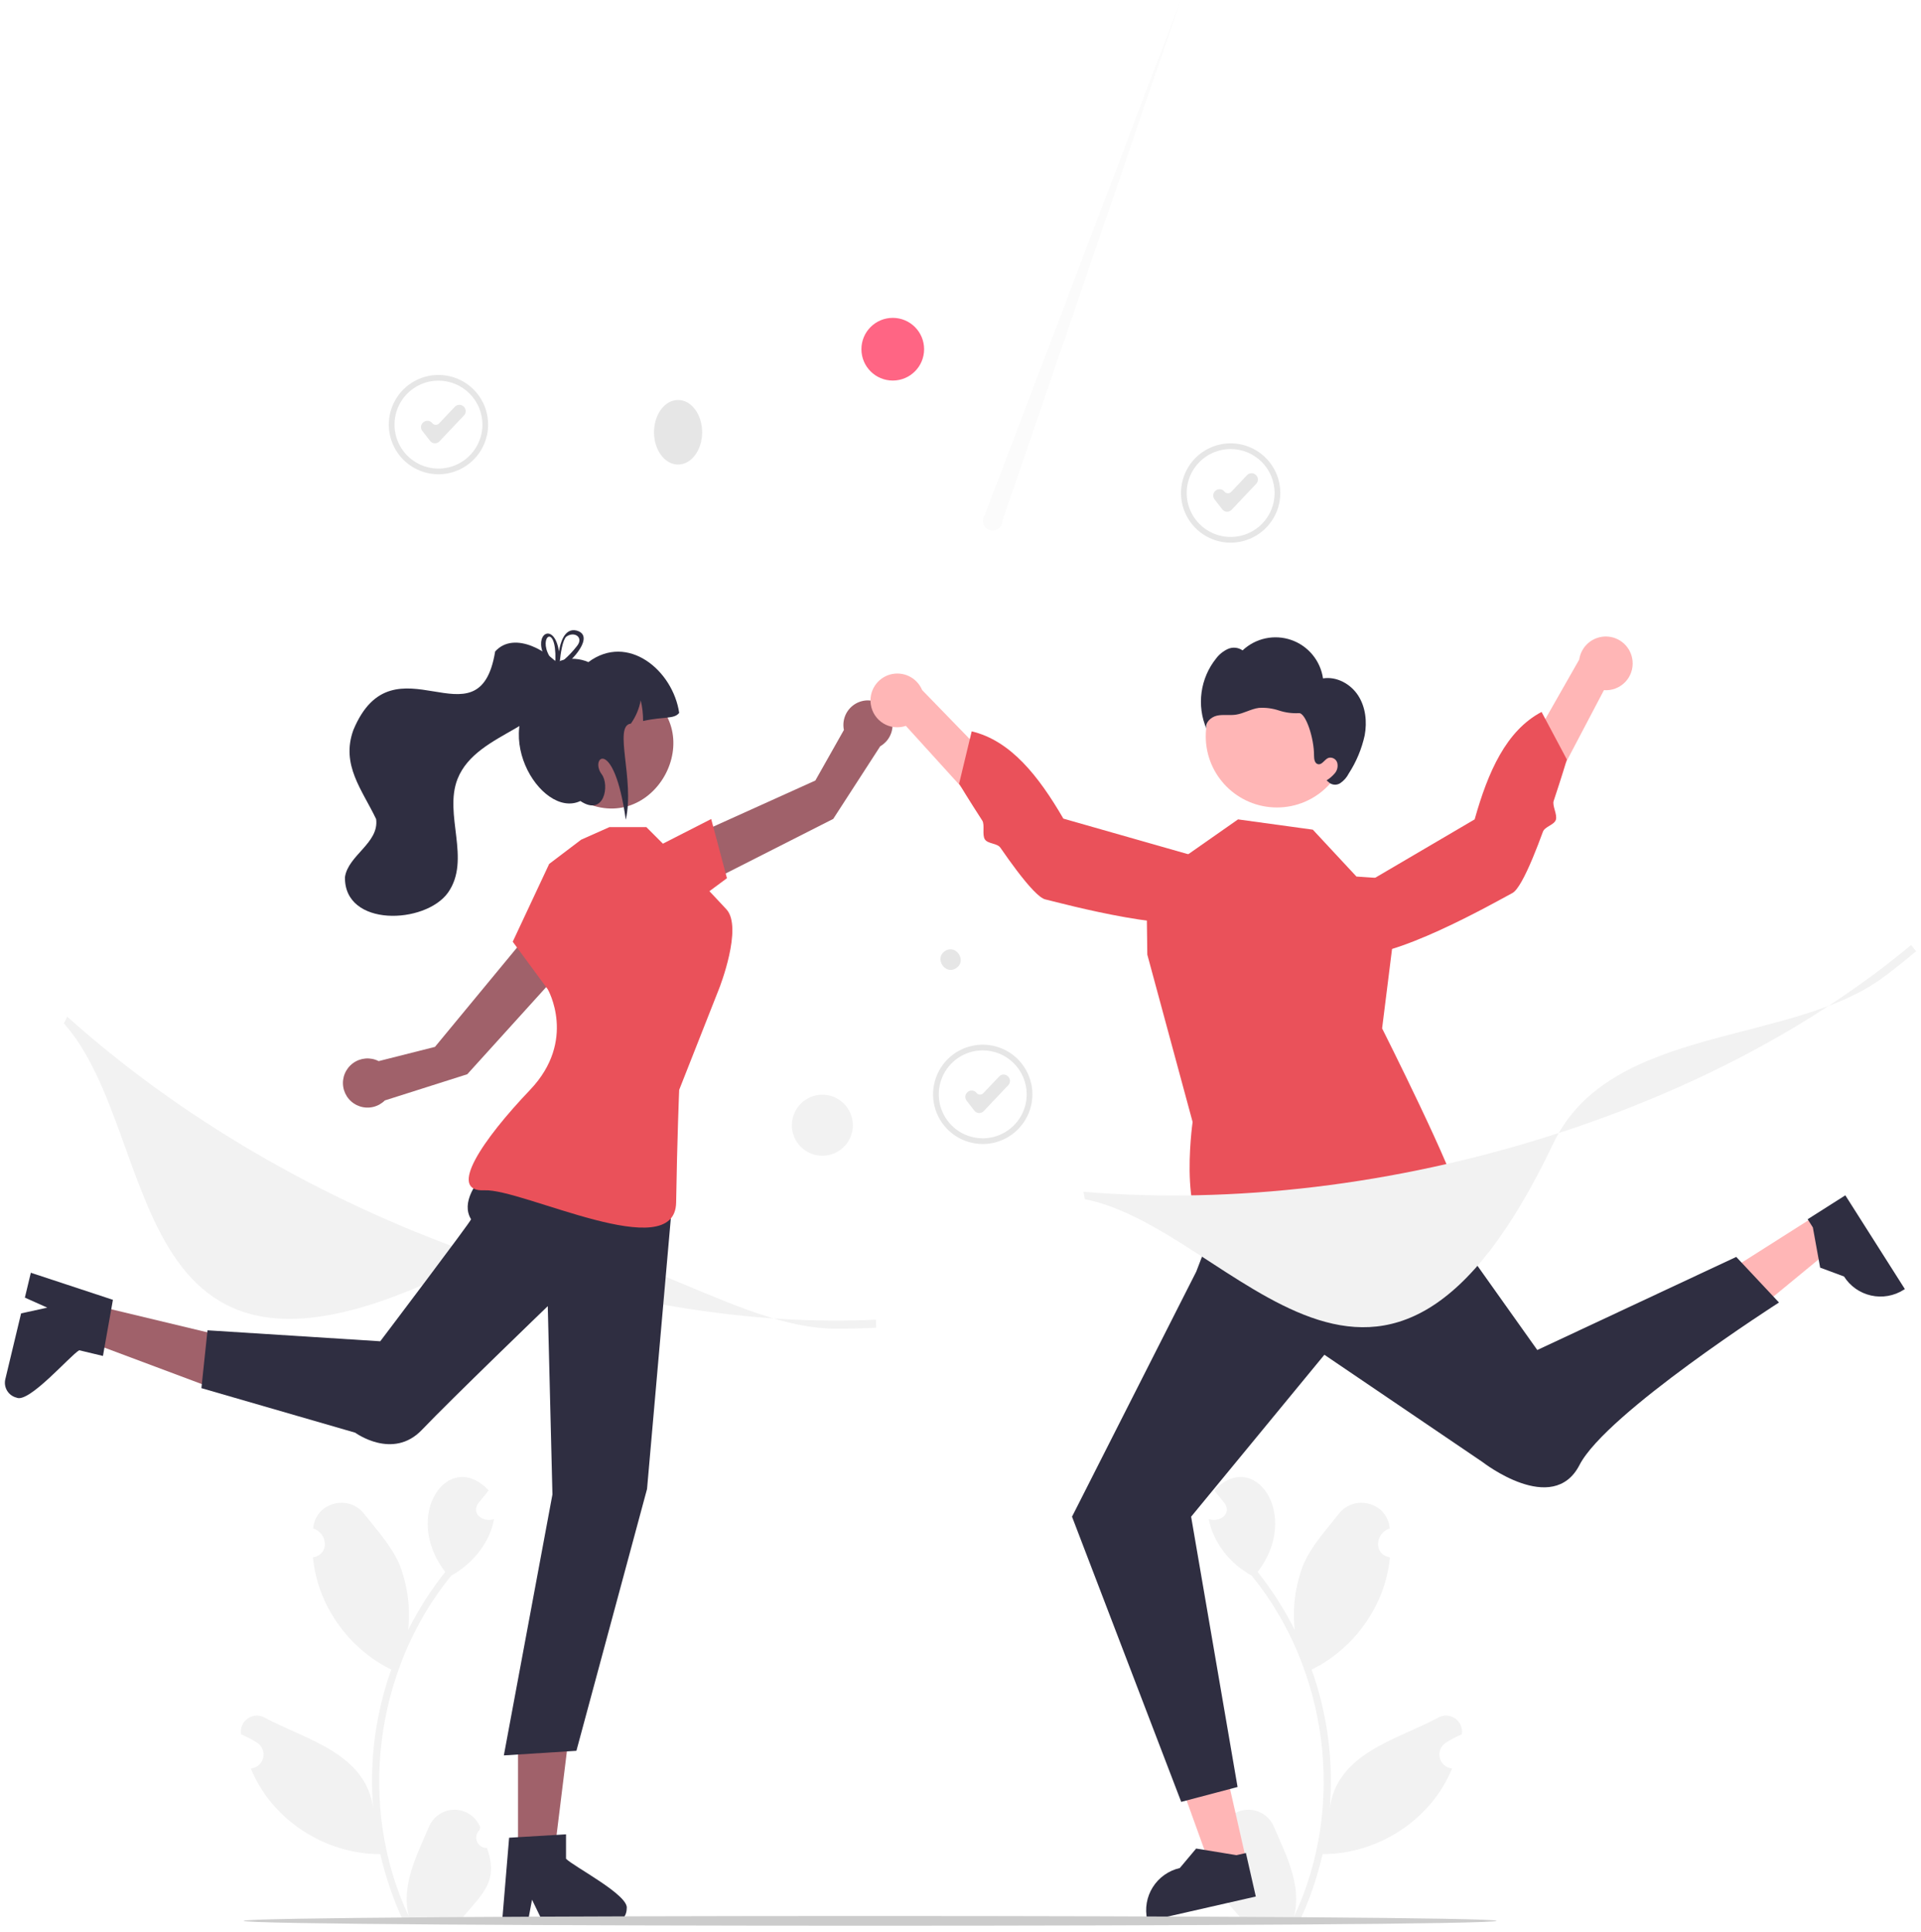 <svg width="176" height="177" viewBox="0 0 176 177" fill="none" xmlns="http://www.w3.org/2000/svg">
<g clip-path="url(#clip0_31_1134)">
<path d="M44.618 169.285C44.425 169.294 44.233 169.243 44.07 169.14C43.907 169.036 43.779 168.885 43.704 168.706C43.63 168.528 43.612 168.331 43.653 168.142C43.694 167.953 43.792 167.781 43.934 167.65C43.958 167.555 43.975 167.487 43.999 167.393C43.814 166.923 43.493 166.519 43.077 166.233C42.661 165.947 42.169 165.792 41.664 165.787C41.16 165.782 40.665 165.928 40.244 166.206C39.823 166.485 39.494 166.882 39.3 167.349C38.182 169.965 36.735 172.674 37.455 175.557C32.702 165.483 34.318 152.952 41.343 144.337C43.284 143.268 44.858 141.367 45.268 139.161C44.307 139.487 43.109 138.705 43.831 137.693C44.145 137.306 44.461 136.922 44.774 136.535C41.124 132.648 36.774 138.757 40.792 144.004C39.478 145.652 38.339 147.433 37.395 149.318C37.613 147.317 37.353 145.292 36.636 143.411C35.909 141.658 34.547 140.182 33.348 138.666C31.889 136.819 28.888 137.671 28.692 140.015C30.038 140.457 30.212 142.401 28.673 142.667C29.076 147.027 31.924 151.033 35.847 152.945C34.398 157.009 33.833 161.336 34.188 165.636C33.495 160.611 28.1 159.391 24.33 157.393C24.09 157.24 23.81 157.159 23.525 157.161C23.24 157.163 22.962 157.249 22.724 157.406C22.487 157.564 22.3 157.787 22.187 158.049C22.075 158.311 22.041 158.6 22.09 158.881C22.61 159.093 23.108 159.356 23.577 159.666C23.796 159.813 23.965 160.025 24.059 160.272C24.153 160.519 24.169 160.79 24.104 161.046C24.038 161.302 23.896 161.532 23.695 161.704C23.494 161.876 23.244 161.982 22.981 162.006C24.882 166.71 29.796 169.869 34.843 169.851C35.328 171.959 36.03 174.011 36.94 175.973H44.43C44.457 175.89 44.481 175.804 44.505 175.721C43.812 175.764 43.116 175.723 42.433 175.597C44.267 173.425 45.686 172.317 44.618 169.285L44.618 169.285Z" fill="#F2F2F2"/>
<path d="M111.399 169.285C111.593 169.294 111.784 169.243 111.947 169.14C112.111 169.036 112.238 168.885 112.313 168.706C112.388 168.528 112.406 168.331 112.364 168.142C112.323 167.953 112.225 167.781 112.083 167.65C112.059 167.555 112.042 167.487 112.018 167.393C112.203 166.923 112.524 166.519 112.94 166.233C113.356 165.947 113.848 165.792 114.353 165.787C114.858 165.782 115.352 165.928 115.773 166.206C116.195 166.485 116.523 166.882 116.717 167.349C117.835 169.965 119.282 172.674 118.562 175.557C123.315 165.483 121.699 152.952 114.675 144.337C112.733 143.268 111.159 141.367 110.749 139.161C111.71 139.487 112.908 138.705 112.186 137.693C111.873 137.306 111.557 136.922 111.243 136.535C114.894 132.648 119.243 138.757 115.225 144.004C116.539 145.652 117.678 147.433 118.622 149.318C118.404 147.317 118.664 145.292 119.381 143.411C120.108 141.658 121.47 140.182 122.669 138.666C124.128 136.819 127.129 137.671 127.326 140.015C125.98 140.457 125.805 142.401 127.344 142.667C126.941 147.027 124.093 151.033 120.171 152.945C121.619 157.009 122.185 161.336 121.83 165.636C122.522 160.611 127.917 159.391 131.688 157.393C131.928 157.24 132.207 157.159 132.492 157.161C132.777 157.163 133.056 157.249 133.293 157.406C133.531 157.564 133.717 157.787 133.83 158.049C133.943 158.311 133.977 158.6 133.928 158.881C133.407 159.093 132.909 159.356 132.441 159.666C132.221 159.813 132.053 160.025 131.958 160.272C131.864 160.519 131.848 160.79 131.914 161.046C131.979 161.302 132.122 161.532 132.323 161.704C132.524 161.876 132.773 161.982 133.036 162.006C131.136 166.71 126.222 169.869 121.175 169.851C120.69 171.959 119.987 174.011 119.078 175.973H111.587C111.56 175.89 111.536 175.804 111.512 175.721C112.205 175.764 112.901 175.723 113.585 175.597C111.75 173.425 110.332 172.317 111.399 169.285L111.399 169.285Z" fill="#F2F2F2"/>
<path d="M114.177 170.397L110.951 171.131L106.585 159.037L111.346 157.954L114.177 170.397Z" fill="#FFB6B6"/>
<path d="M115.056 173.736L105.136 175.994L105.108 175.868C104.875 174.844 105.058 173.769 105.617 172.881C106.177 171.992 107.066 171.361 108.09 171.128L108.09 171.128L109.59 169.341L113.283 169.947L114.149 169.75L115.056 173.736Z" fill="#2F2E41"/>
<path d="M166.216 111.448L167.989 114.241L158.061 122.411L155.444 118.289L166.216 111.448Z" fill="#FFB6B6"/>
<path d="M169.067 109.5L174.521 118.088L174.412 118.157C173.526 118.72 172.452 118.908 171.427 118.679C170.402 118.45 169.51 117.824 168.947 116.937L168.947 116.937L166.76 116.124L166.092 112.441L165.615 111.692L169.067 109.5Z" fill="#2F2E41"/>
<path d="M63.385 81.59L62.589 76.972L74.702 71.502L77.318 66.87C77.233 66.464 77.263 66.042 77.403 65.651C77.543 65.26 77.789 64.916 78.112 64.656C78.436 64.396 78.825 64.231 79.237 64.178C79.649 64.126 80.067 64.188 80.446 64.358C80.824 64.528 81.148 64.799 81.383 65.142C81.617 65.485 81.751 65.886 81.772 66.301C81.792 66.715 81.698 67.127 81.499 67.492C81.3 67.856 81.004 68.158 80.644 68.365L76.34 75.018L63.385 81.59Z" fill="#A0616A"/>
<path d="M59.703 77.814L65.158 75.028L66.602 80.45L62.813 83.259L59.703 77.814Z" fill="#EA515A"/>
<path d="M47.462 169.977L50.761 169.977L52.33 157.255L47.462 157.255L47.462 169.977Z" fill="#A0616A"/>
<path d="M51.858 170.274V168.038L50.991 168.091L47.462 168.3L46.645 168.35L46.02 175.839L45.987 176.24H48.329L48.404 175.842L48.744 174.03L49.622 175.842L49.815 176.24H56.024C56.393 176.238 56.747 176.09 57.008 175.829C57.269 175.567 57.416 175.213 57.418 174.844C57.68 173.62 52.516 170.974 51.858 170.274Z" fill="#2F2E41"/>
<path d="M8.311 119.489L7.542 122.696L19.547 127.188L20.682 122.454L8.311 119.489Z" fill="#A0616A"/>
<path d="M7.258 123.694L9.433 124.215L9.583 123.36L10.203 119.879L10.345 119.073L3.208 116.719L2.825 116.593L2.279 118.871L2.649 119.037L4.332 119.79L2.365 120.222L1.933 120.316L0.485 126.353C0.401 126.713 0.463 127.092 0.656 127.407C0.849 127.721 1.159 127.947 1.518 128.035C2.647 128.575 6.424 124.171 7.258 123.694Z" fill="#2F2E41"/>
<path d="M52.562 87.641L48.317 85.656L39.851 95.902L34.694 97.206C34.324 97.018 33.909 96.935 33.495 96.967C33.081 97 32.685 97.146 32.349 97.39C32.013 97.633 31.751 97.965 31.591 98.349C31.432 98.732 31.382 99.152 31.447 99.562C31.511 99.972 31.688 100.357 31.957 100.673C32.226 100.989 32.577 101.224 32.972 101.353C33.366 101.482 33.789 101.499 34.193 101.403C34.596 101.307 34.966 101.101 35.26 100.808L42.811 98.409L52.562 87.641Z" fill="#A0616A"/>
<path d="M112.751 49.713C111.851 49.713 110.971 49.446 110.223 48.946C109.475 48.446 108.891 47.735 108.547 46.904C108.203 46.073 108.113 45.158 108.288 44.275C108.464 43.392 108.897 42.582 109.533 41.945C110.17 41.309 110.98 40.876 111.863 40.7C112.746 40.525 113.66 40.615 114.492 40.959C115.323 41.303 116.034 41.887 116.534 42.635C117.034 43.383 117.301 44.263 117.301 45.163C117.299 46.369 116.819 47.526 115.966 48.379C115.113 49.232 113.957 49.711 112.751 49.713ZM112.751 41.135C111.954 41.135 111.175 41.371 110.513 41.814C109.851 42.256 109.334 42.885 109.029 43.621C108.725 44.357 108.645 45.167 108.8 45.949C108.956 46.73 109.339 47.448 109.903 48.011C110.466 48.574 111.184 48.958 111.965 49.113C112.746 49.269 113.556 49.189 114.292 48.884C115.028 48.579 115.657 48.063 116.1 47.401C116.542 46.738 116.778 45.959 116.778 45.163C116.777 44.095 116.353 43.071 115.597 42.316C114.842 41.561 113.819 41.136 112.751 41.135Z" fill="#E6E6E6"/>
<path d="M112.43 46.877C112.42 46.877 112.411 46.877 112.402 46.876C112.321 46.872 112.242 46.851 112.171 46.814C112.099 46.776 112.036 46.724 111.986 46.66L111.27 45.739C111.224 45.681 111.191 45.614 111.171 45.543C111.152 45.472 111.147 45.398 111.156 45.325C111.165 45.252 111.188 45.181 111.225 45.117C111.261 45.053 111.31 44.996 111.368 44.951L111.394 44.931C111.452 44.886 111.518 44.852 111.59 44.833C111.661 44.813 111.735 44.808 111.808 44.817C111.881 44.826 111.952 44.85 112.016 44.886C112.08 44.923 112.136 44.971 112.181 45.03C112.218 45.076 112.263 45.114 112.316 45.141C112.368 45.169 112.426 45.184 112.484 45.187C112.543 45.19 112.602 45.18 112.657 45.158C112.711 45.136 112.761 45.102 112.801 45.06L114.257 43.523C114.359 43.416 114.5 43.353 114.649 43.349C114.798 43.345 114.942 43.4 115.05 43.502L115.074 43.525C115.127 43.575 115.17 43.636 115.2 43.703C115.23 43.771 115.247 43.843 115.249 43.917C115.251 43.99 115.238 44.064 115.212 44.133C115.186 44.202 115.146 44.264 115.095 44.318L112.837 46.702C112.784 46.757 112.721 46.801 112.651 46.831C112.581 46.861 112.506 46.877 112.43 46.877Z" fill="#E6E6E6"/>
<path d="M90.037 104.8C89.137 104.8 88.257 104.533 87.509 104.033C86.761 103.533 86.178 102.823 85.833 101.991C85.489 101.16 85.399 100.245 85.575 99.362C85.75 98.48 86.183 97.669 86.82 97.033C87.456 96.396 88.267 95.963 89.149 95.787C90.032 95.612 90.947 95.702 91.778 96.046C92.61 96.391 93.32 96.974 93.82 97.722C94.32 98.471 94.587 99.35 94.587 100.25C94.586 101.456 94.106 102.613 93.253 103.466C92.4 104.319 91.243 104.799 90.037 104.8ZM90.037 96.222C89.24 96.222 88.462 96.459 87.799 96.901C87.137 97.344 86.621 97.973 86.316 98.709C86.011 99.445 85.931 100.255 86.087 101.036C86.242 101.817 86.626 102.535 87.189 103.098C87.752 103.661 88.47 104.045 89.251 104.2C90.033 104.356 90.842 104.276 91.578 103.971C92.314 103.666 92.944 103.15 93.386 102.488C93.829 101.825 94.065 101.047 94.065 100.25C94.064 99.182 93.639 98.158 92.884 97.403C92.129 96.648 91.105 96.223 90.037 96.222Z" fill="#E6E6E6"/>
<path d="M89.716 101.964C89.707 101.964 89.698 101.964 89.689 101.963C89.608 101.96 89.529 101.938 89.457 101.901C89.385 101.864 89.322 101.811 89.273 101.747L88.556 100.826C88.511 100.768 88.477 100.701 88.458 100.63C88.438 100.559 88.433 100.485 88.442 100.412C88.451 100.339 88.475 100.268 88.511 100.204C88.547 100.14 88.596 100.084 88.654 100.038L88.68 100.018C88.738 99.973 88.805 99.94 88.876 99.92C88.947 99.9 89.021 99.895 89.094 99.904C89.168 99.913 89.238 99.937 89.302 99.973C89.366 100.01 89.422 100.059 89.468 100.117C89.504 100.163 89.55 100.201 89.602 100.228C89.654 100.256 89.712 100.271 89.771 100.274C89.83 100.277 89.888 100.267 89.943 100.245C89.998 100.223 90.047 100.19 90.088 100.147L91.543 98.611C91.645 98.503 91.786 98.44 91.935 98.436C92.084 98.432 92.228 98.487 92.336 98.589L92.36 98.612C92.414 98.662 92.457 98.723 92.487 98.79C92.517 98.858 92.533 98.93 92.535 99.004C92.537 99.078 92.525 99.151 92.498 99.22C92.472 99.289 92.432 99.352 92.382 99.405L90.123 101.789C90.071 101.844 90.008 101.888 89.938 101.918C89.868 101.949 89.792 101.964 89.716 101.964Z" fill="#E6E6E6"/>
<path d="M40.171 43.447C39.272 43.447 38.392 43.18 37.644 42.68C36.895 42.18 36.312 41.47 35.968 40.638C35.623 39.807 35.533 38.892 35.709 38.009C35.884 37.127 36.318 36.316 36.954 35.68C37.59 35.043 38.401 34.61 39.284 34.434C40.166 34.259 41.081 34.349 41.913 34.693C42.744 35.038 43.455 35.621 43.955 36.369C44.455 37.117 44.721 37.997 44.721 38.897C44.72 40.103 44.24 41.26 43.387 42.113C42.534 42.966 41.378 43.446 40.171 43.447ZM40.171 34.869C39.375 34.869 38.596 35.105 37.934 35.548C37.271 35.991 36.755 36.62 36.45 37.356C36.145 38.092 36.066 38.901 36.221 39.683C36.376 40.464 36.76 41.182 37.323 41.745C37.887 42.308 38.604 42.692 39.386 42.847C40.167 43.003 40.977 42.923 41.713 42.618C42.449 42.313 43.078 41.797 43.52 41.135C43.963 40.472 44.199 39.694 44.199 38.897C44.198 37.829 43.773 36.805 43.018 36.05C42.263 35.295 41.239 34.87 40.171 34.869Z" fill="#E6E6E6"/>
<path d="M39.85 40.611C39.841 40.611 39.832 40.611 39.823 40.61C39.742 40.606 39.663 40.585 39.591 40.548C39.52 40.511 39.457 40.458 39.407 40.394L38.69 39.473C38.645 39.415 38.612 39.348 38.592 39.277C38.573 39.206 38.567 39.132 38.576 39.059C38.586 38.986 38.609 38.915 38.645 38.851C38.682 38.787 38.73 38.731 38.789 38.685L38.815 38.665C38.873 38.62 38.939 38.587 39.01 38.567C39.081 38.547 39.156 38.542 39.229 38.551C39.302 38.56 39.373 38.584 39.437 38.62C39.501 38.657 39.557 38.706 39.602 38.764C39.638 38.81 39.684 38.848 39.736 38.876C39.789 38.903 39.846 38.918 39.905 38.921C39.964 38.924 40.023 38.914 40.077 38.892C40.132 38.87 40.181 38.837 40.222 38.794L41.677 37.258C41.78 37.15 41.921 37.087 42.069 37.083C42.218 37.079 42.362 37.134 42.471 37.236L42.495 37.259C42.548 37.309 42.591 37.37 42.621 37.437C42.651 37.505 42.667 37.577 42.669 37.651C42.672 37.725 42.659 37.798 42.633 37.867C42.606 37.936 42.567 37.998 42.516 38.052L40.258 40.436C40.205 40.491 40.142 40.535 40.072 40.565C40.002 40.596 39.926 40.611 39.85 40.611Z" fill="#E6E6E6"/>
<path d="M76.598 121.717C66.048 121.717 53.922 110.009 43.194 115.572C10.712 132.415 15.183 104.231 5.852 93.749L6.158 93.134C16.454 102.367 29.31 109.878 43.335 114.857C56.009 119.357 68.778 121.441 80.257 120.891L80.277 121.63C79.065 121.688 77.839 121.717 76.598 121.717Z" fill="#F2F2F2"/>
<path d="M62.125 42.556C63.343 42.556 64.331 41.232 64.331 39.599C64.331 37.966 63.343 36.642 62.125 36.642C60.907 36.642 59.92 37.966 59.92 39.599C59.92 41.232 60.907 42.556 62.125 42.556Z" fill="#E6E6E6"/>
<path d="M87.598 88.691C86.59 89.363 85.558 87.764 86.585 87.122C87.594 86.45 88.625 88.049 87.598 88.691Z" fill="#E6E6E6"/>
<path d="M81.794 34.862C83.38 34.862 84.666 33.576 84.666 31.99C84.666 30.404 83.38 29.118 81.794 29.118C80.208 29.118 78.922 30.404 78.922 31.99C78.922 33.576 80.208 34.862 81.794 34.862Z" fill="#FF6584"/>
<path opacity="0.3" d="M91.839 47.727L108.181 0L90.236 47.156C90.148 47.268 90.087 47.399 90.059 47.539C90.031 47.679 90.037 47.824 90.077 47.962C90.116 48.099 90.188 48.225 90.285 48.329C90.383 48.433 90.504 48.513 90.639 48.56C90.773 48.608 90.917 48.624 91.059 48.605C91.201 48.586 91.336 48.534 91.453 48.452C91.57 48.371 91.666 48.262 91.734 48.136C91.801 48.01 91.837 47.87 91.839 47.727H91.839Z" fill="#F0F0F0"/>
<path d="M75.344 105.873C76.887 105.873 78.138 104.622 78.138 103.079C78.138 101.536 76.887 100.285 75.344 100.285C73.801 100.285 72.55 101.536 72.55 103.079C72.55 104.622 73.801 105.873 75.344 105.873Z" fill="#F2F2F2"/>
<path d="M48.282 104.144C48.282 104.144 41.316 108.68 43.158 111.694C43.222 111.798 34.838 122.871 34.838 122.871L19.011 121.866L18.453 127.164L32.544 131.245C32.544 131.245 35.991 133.777 38.654 130.987C41.316 128.197 50.186 119.652 50.186 119.652L50.614 136.903L46.162 160.808L52.81 160.387L59.281 136.404L61.669 109.238L48.282 104.144Z" fill="#2F2E41"/>
<path d="M53.244 76.922L50.315 79.142L46.976 86.268L50.186 90.628C50.186 90.628 52.887 95.308 48.564 99.841C44.242 104.373 40.922 109.214 44.382 109.041C47.842 108.869 61.855 115.996 61.947 110.157C62.039 104.318 62.226 99.841 62.226 99.841L65.9 90.523C65.9 90.523 68.088 84.964 66.552 83.3C65.015 81.636 62.957 79.51 62.957 79.51L59.216 75.768H55.837L53.244 76.922Z" fill="#EA515A"/>
<path d="M58.712 63.231C65.283 66.971 59.889 76.837 53.195 73.324C46.623 69.584 52.018 59.718 58.712 63.231Z" fill="#A0616A"/>
<path d="M62.226 65.304C61.765 65.903 60.803 65.623 58.919 66.05C58.924 65.411 58.85 64.775 58.7 64.154C58.56 64.922 58.252 65.651 57.8 66.288C56.164 66.469 58.169 71.439 57.332 75.092C56.253 67.384 53.983 69.403 55.13 70.933C55.864 71.911 55.374 74.848 53.172 73.379C49.538 75.106 44.363 66.528 50.099 62.505C49.996 60.33 52.416 59.987 53.906 60.655C57.522 57.961 61.654 61.413 62.226 65.304Z" fill="#2F2E41"/>
<path d="M45.365 59.68C43.902 68.675 36.06 58.026 32.373 66.878C31.214 70.084 33.203 72.377 34.461 75.038C34.748 77.225 31.903 78.334 31.605 80.347C31.522 84.962 38.968 84.679 41.049 81.768C43.188 78.72 40.634 74.631 41.919 71.359C43.726 66.817 51.074 66.783 51.714 61.499C50.474 59.734 47.141 57.712 45.365 59.68Z" fill="#2F2E41"/>
<path d="M51.292 60.559C51.244 60.579 51.196 60.599 51.153 60.622H51.151C51.11 60.642 51.07 60.662 51.03 60.685C51.025 60.687 51.022 60.69 51.017 60.692C50.964 60.642 50.911 60.592 50.856 60.541C50.842 60.623 50.845 60.707 50.866 60.788L50.874 60.818C50.924 60.871 50.977 60.922 51.032 60.974C51.083 60.937 51.131 60.896 51.181 60.859C51.211 60.833 51.241 60.808 51.274 60.783C51.279 60.718 51.287 60.642 51.294 60.559L51.292 60.559ZM52.808 57.758C51.685 57.501 51.322 58.969 51.214 59.677C50.806 57.108 49.108 57.916 49.695 59.67C49.882 60.189 50.176 60.663 50.559 61.06C50.612 61.121 50.67 61.181 50.73 61.242C50.662 61.594 51.005 61.504 51.468 61.178C51.81 60.935 52.127 60.657 52.413 60.35C53.337 59.38 54.058 58.083 52.808 57.758ZM52.843 59.204C52.497 59.651 52.108 60.063 51.682 60.435C51.549 60.556 51.413 60.672 51.274 60.783C51.272 60.806 51.272 60.826 51.269 60.843C51.259 60.868 51.248 60.892 51.234 60.914C51.093 61.168 50.934 61.03 50.874 60.818C50.869 60.811 50.861 60.803 50.856 60.796C50.655 60.588 50.48 60.356 50.334 60.105C49.294 58.302 50.969 57.075 50.886 60.443C50.871 60.474 50.861 60.507 50.856 60.541C50.842 60.623 50.845 60.707 50.866 60.788L50.874 60.818C50.924 60.871 50.977 60.922 51.032 60.974C51.083 60.937 51.131 60.896 51.181 60.859C51.211 60.833 51.241 60.808 51.274 60.783C51.279 60.718 51.287 60.642 51.294 60.559V60.556C51.36 59.881 51.539 58.667 51.869 58.337C52.594 57.78 53.534 58.382 52.843 59.204ZM51.292 60.559C51.244 60.579 51.196 60.599 51.153 60.622H51.151C51.11 60.642 51.07 60.662 51.03 60.685C51.025 60.687 51.022 60.69 51.017 60.692C50.964 60.642 50.911 60.592 50.856 60.541C50.842 60.623 50.845 60.707 50.866 60.788L50.874 60.818C50.924 60.871 50.977 60.922 51.032 60.974C51.083 60.937 51.131 60.896 51.181 60.859C51.211 60.833 51.241 60.808 51.274 60.783C51.279 60.718 51.287 60.642 51.294 60.559L51.292 60.559Z" fill="#2F2E41"/>
<path d="M112.03 110.153L109.603 116.482L98.217 138.94L108.221 165.065L113.385 163.702L109.129 138.94L121.338 124.106L135.837 133.94C135.837 133.94 142.267 138.96 144.714 134.201C147.16 129.442 162.989 119.319 162.989 119.319L159.073 115.142L140.845 123.672L128.264 105.964L112.03 110.153Z" fill="#2F2E41"/>
<path d="M124.276 80.298L120.281 76.005L113.427 75.062L105.03 80.941L105.115 87.448L109.266 102.781C109.266 102.781 107.685 113.797 112.101 113.686C116.517 113.576 118.925 111.374 120.723 111.822C122.522 112.27 130.169 114.178 130.653 112.18C131.138 110.182 133.714 111.612 133.6 109.722C133.487 107.832 126.627 94.207 126.627 94.207L128.333 80.581L124.276 80.298Z" fill="#EA515A"/>
<path d="M149.572 60.539C149.608 60.895 149.565 61.255 149.447 61.592C149.328 61.93 149.138 62.237 148.888 62.493C148.638 62.749 148.335 62.947 148 63.074C147.665 63.2 147.307 63.251 146.95 63.224L137.763 80.697L135.296 76.91L144.687 60.419C144.772 59.823 145.074 59.279 145.534 58.89C145.994 58.501 146.58 58.295 147.182 58.309C147.785 58.324 148.36 58.559 148.801 58.97C149.241 59.381 149.515 59.939 149.572 60.539Z" fill="#FFB6B6"/>
<path d="M120.649 83.546C120.649 83.546 120.284 86.654 123.783 87.424C127.282 88.193 136.976 82.654 138.565 81.808C139.063 81.543 139.738 80.245 140.431 78.586C140.742 77.841 141.057 77.024 141.36 76.195C141.536 75.715 142.377 75.584 142.543 75.109C142.708 74.635 142.197 73.817 142.346 73.371C143.054 71.254 143.555 69.575 143.555 69.575L141.236 65.219C137.993 66.934 136.329 70.711 135.106 75.062L120.649 83.546Z" fill="#EA515A"/>
<path d="M79.785 64.552C79.839 64.905 79.971 65.243 80.17 65.54C80.368 65.837 80.63 66.087 80.936 66.273C81.242 66.458 81.585 66.574 81.941 66.612C82.297 66.65 82.656 66.61 82.995 66.495L96.263 81.112L97.703 76.829L84.484 63.213C84.252 62.657 83.825 62.206 83.282 61.945C82.739 61.683 82.12 61.63 81.54 61.795C80.961 61.96 80.462 62.332 80.139 62.84C79.815 63.348 79.689 63.957 79.785 64.552Z" fill="#FFB6B6"/>
<path d="M113.545 79.589C113.545 79.589 114.676 82.507 111.481 84.127C108.286 85.748 97.514 82.811 95.764 82.39C95.216 82.258 94.237 81.169 93.151 79.737C92.664 79.094 92.154 78.381 91.653 77.654C91.363 77.234 90.515 77.318 90.236 76.898C89.958 76.482 90.248 75.562 89.992 75.167C88.777 73.295 87.871 71.794 87.871 71.794L89.026 66.997C92.596 67.845 95.151 71.085 97.425 74.992L113.545 79.589Z" fill="#EA515A"/>
<path d="M116.991 73.971C120.592 73.971 123.511 71.051 123.511 67.45C123.511 63.849 120.592 60.929 116.991 60.929C113.389 60.929 110.47 63.849 110.47 67.45C110.47 71.051 113.389 73.971 116.991 73.971Z" fill="#FFB6B6"/>
<path d="M124.434 63.716C123.748 62.655 122.461 61.948 121.213 62.147C121.097 61.35 120.765 60.601 120.252 59.981C119.74 59.36 119.067 58.892 118.307 58.627C117.547 58.363 116.729 58.312 115.942 58.48C115.155 58.648 114.429 59.029 113.843 59.581C113.651 59.446 113.427 59.362 113.192 59.339C112.958 59.315 112.722 59.353 112.506 59.447C112.077 59.643 111.703 59.943 111.419 60.32C110.703 61.212 110.243 62.283 110.087 63.417C109.931 64.551 110.085 65.706 110.534 66.759C110.381 66.204 110.937 65.683 111.498 65.558C112.059 65.434 112.648 65.552 113.218 65.471C113.947 65.367 114.603 64.943 115.334 64.848C115.953 64.808 116.575 64.888 117.164 65.083C117.754 65.279 118.374 65.362 118.994 65.329C119.609 65.256 120.401 67.587 120.391 69.229C120.389 69.54 120.453 69.939 120.757 70.005C121.131 70.086 121.348 69.57 121.705 69.429C121.869 69.382 122.045 69.4 122.196 69.481C122.347 69.561 122.461 69.696 122.513 69.859C122.558 70.024 122.563 70.198 122.527 70.365C122.492 70.532 122.417 70.689 122.308 70.821C122.089 71.084 121.829 71.31 121.538 71.49L121.685 71.612C121.824 71.759 122.01 71.853 122.211 71.878C122.413 71.903 122.616 71.857 122.787 71.749C123.124 71.521 123.396 71.21 123.579 70.847C124.267 69.784 124.758 68.605 125.031 67.368C125.261 66.126 125.12 64.778 124.434 63.716Z" fill="#2F2E41"/>
<path d="M172.674 89.434C164.263 95.804 147.528 93.792 142.335 104.704C126.611 137.742 113.158 112.575 99.391 109.853L99.264 109.178C113.046 110.321 127.83 108.548 142.016 104.049C154.836 99.984 166.273 93.936 175.092 86.567L175.554 87.143C174.623 87.922 173.663 88.686 172.674 89.434Z" fill="#F2F2F2"/>
<path d="M137.114 175.965C136.913 176.558 22.543 176.558 22.326 175.966C22.526 175.371 136.897 175.371 137.114 175.965Z" fill="#CCCCCC"/>
</g>
<defs>
<clipPath id="clip0_31_1134">
<rect width="175.107" height="176.41" fill="white" transform="translate(0.446)"/>
</clipPath>
</defs>
</svg>
